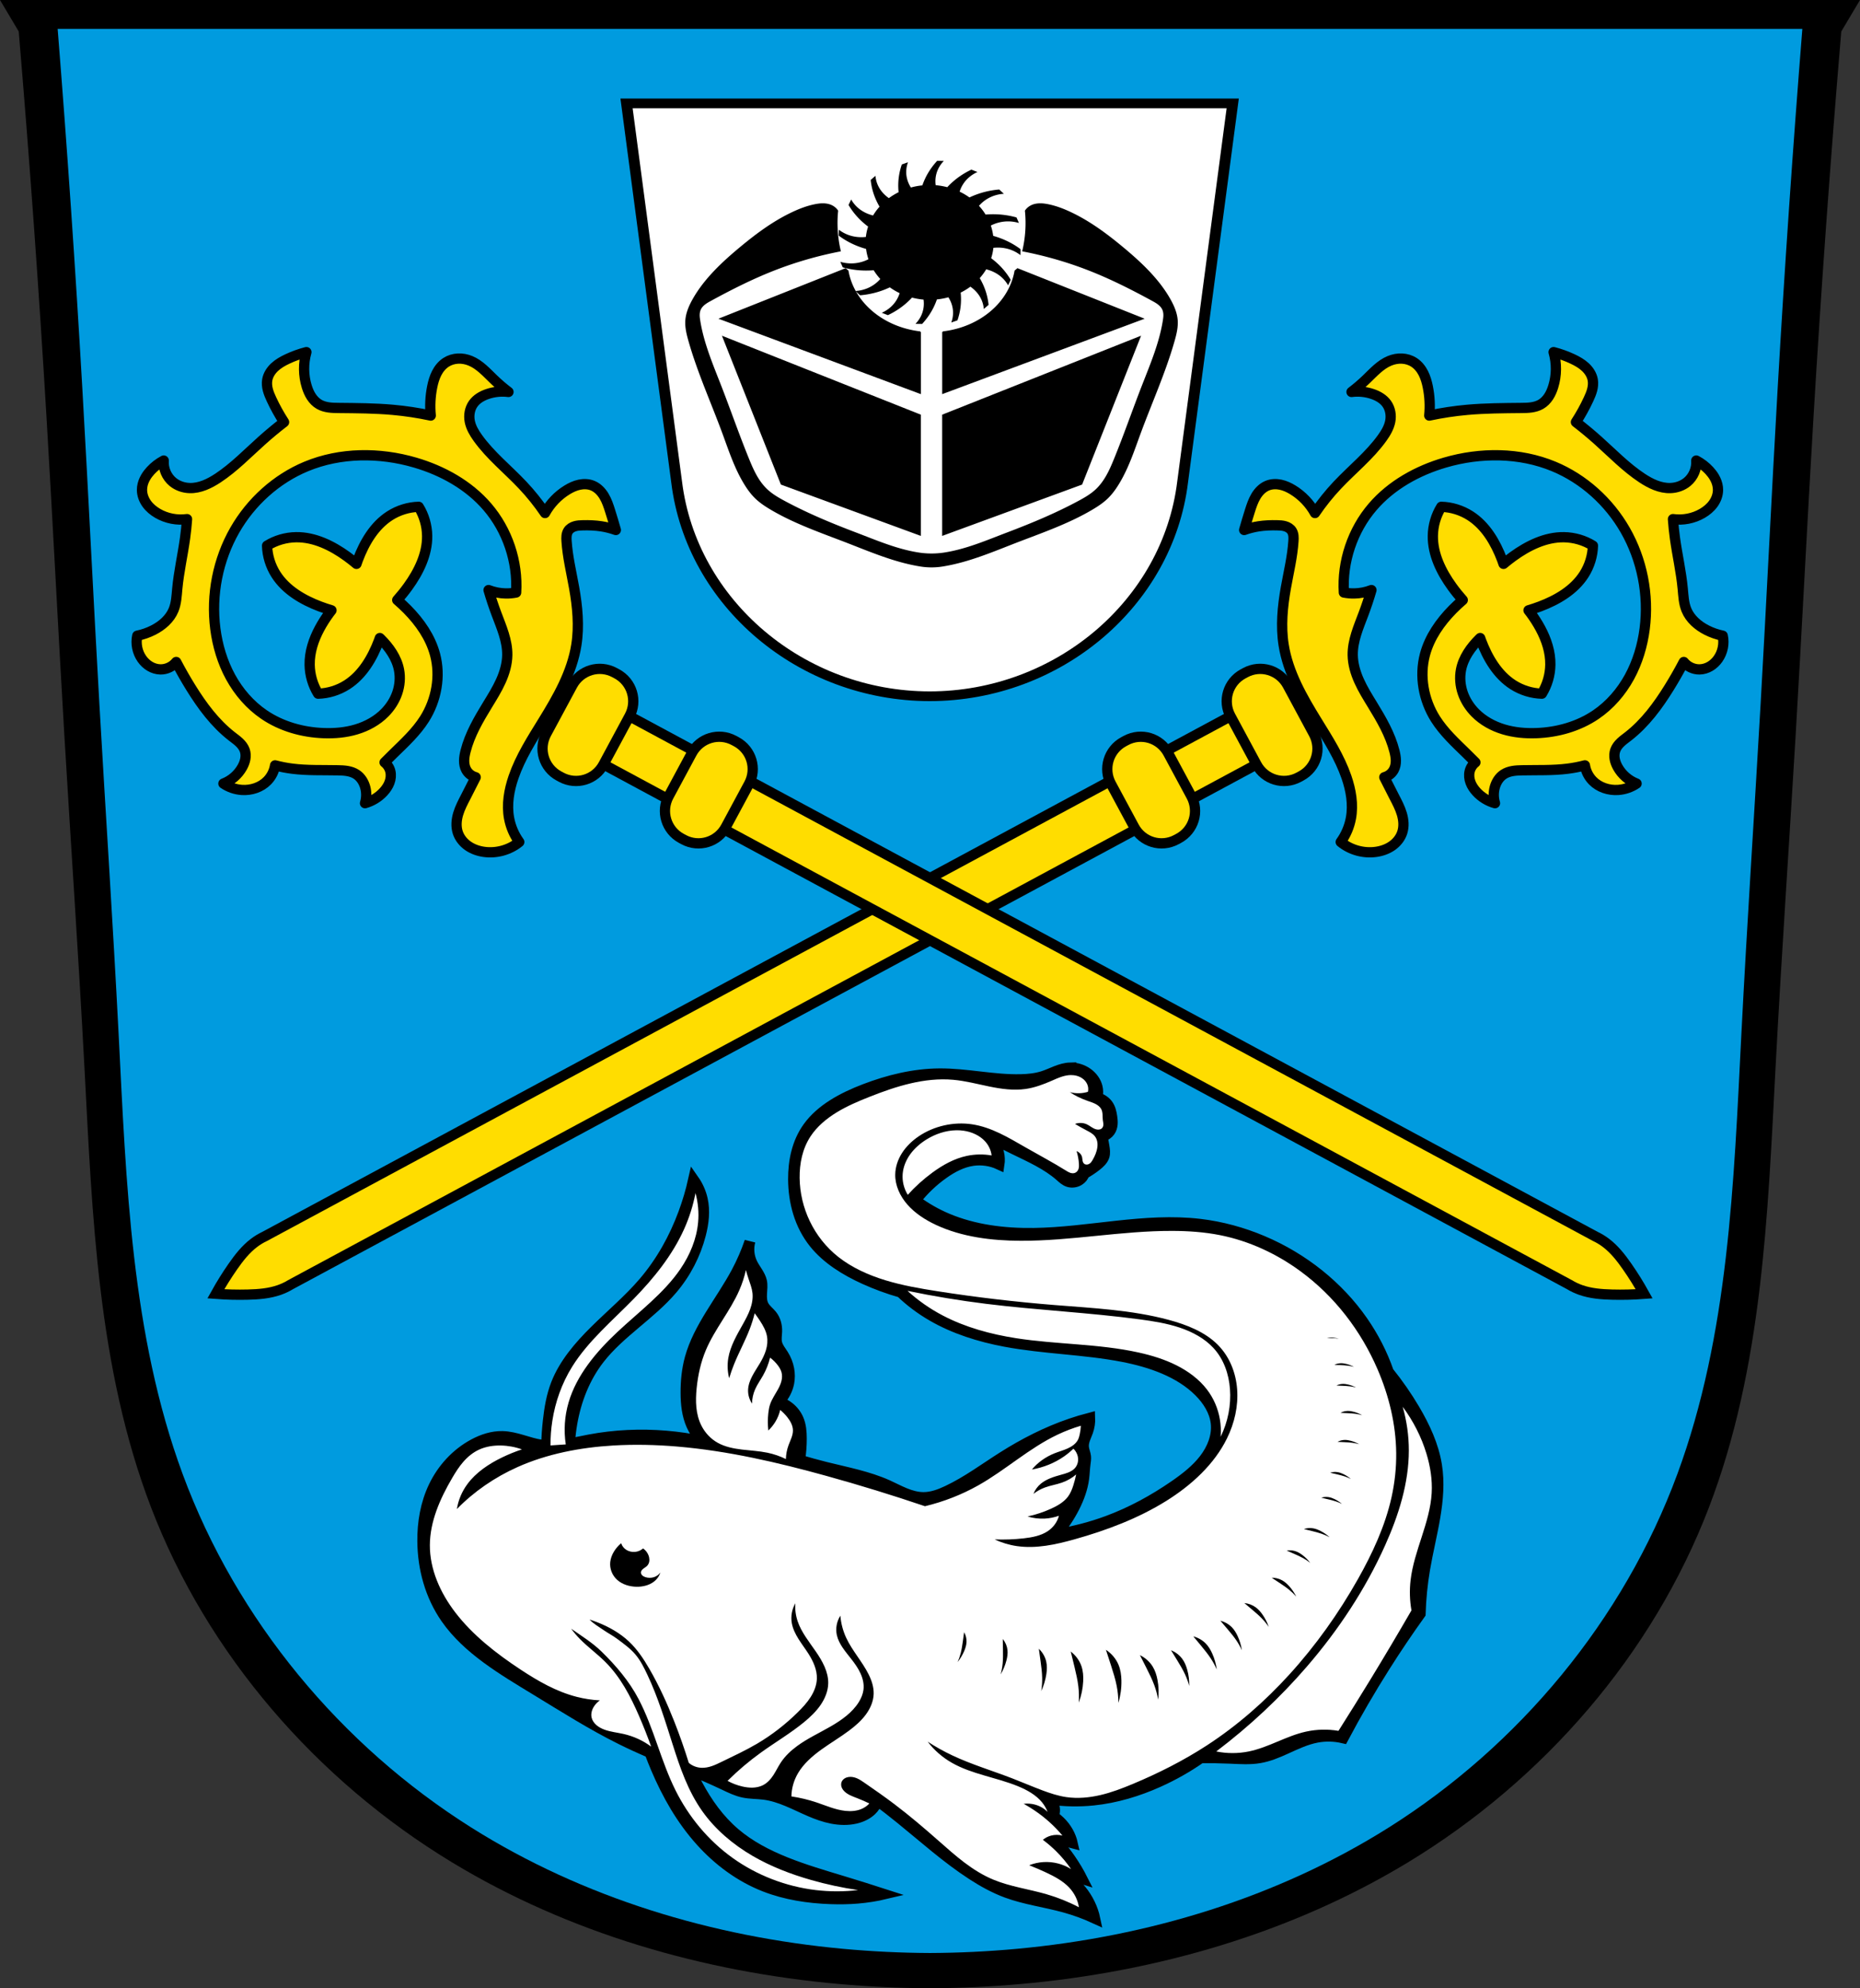 <?xml version="1.0" encoding="UTF-8" standalone="no"?>
<svg
   xmlns:dc="http://purl.org/dc/elements/1.1/"
   xmlns:cc="http://creativecommons.org/ns#"
   xmlns:rdf="http://www.w3.org/1999/02/22-rdf-syntax-ns#"
   xmlns:svg="http://www.w3.org/2000/svg"
   xmlns="http://www.w3.org/2000/svg"
   xmlns:sodipodi="http://sodipodi.sourceforge.net/DTD/sodipodi-0.dtd"
   xmlns:inkscape="http://www.inkscape.org/namespaces/inkscape"
   width="906.463"
   viewBox="0 0 906.462 968.578"
   version="1.1"
   id="svg927"
   sodipodi:docname="DEU_Weßling_COA.svg"
   inkscape:version="0.92.5 (2060ec1f9f, 2020-04-08)"
   height="968.578">
  <rect x="0" y="0" width="906.462" height="968.578" fill="#333333" stroke="none"/>
  <defs
     id="defs931">
    <inkscape:path-effect
       effect="spiro"
       id="path-effect1482"
       is_visible="true" />
    <inkscape:path-effect
       effect="spiro"
       id="path-effect1478"
       is_visible="true" />
    <inkscape:path-effect
       effect="spiro"
       id="path-effect1432"
       is_visible="true" />
    <inkscape:path-effect
       effect="spiro"
       id="path-effect1002"
       is_visible="true" />
    <inkscape:path-effect
       effect="spiro"
       id="path-effect1002-2"
       is_visible="true" />
    <inkscape:path-effect
       effect="spiro"
       id="path-effect1002-1"
       is_visible="true" />
    <inkscape:path-effect
       effect="spiro"
       id="path-effect1432-5"
       is_visible="true" />
    <inkscape:path-effect
       effect="spiro"
       id="path-effect1482-0"
       is_visible="true" />
  </defs>
  <sodipodi:namedview
     pagecolor="#ffffff"
     bordercolor="#666666"
     borderopacity="1"
     objecttolerance="10"
     gridtolerance="10"
     guidetolerance="10"
     inkscape:pageopacity="0"
     inkscape:pageshadow="2"
     inkscape:window-width="1920"
     inkscape:window-height="1046"
     id="namedview929"
     showgrid="false"
     inkscape:zoom="0.81872589"
     inkscape:cx="453.2316"
     inkscape:cy="484.28906"
     inkscape:window-x="-11"
     inkscape:window-y="-11"
     inkscape:window-maximized="1"
     inkscape:current-layer="svg927"
     inkscape:snap-global="true"
     fit-margin-top="0"
     fit-margin-left="0"
     fit-margin-right="0"
     fit-margin-bottom="0"
     inkscape:snap-midpoints="true"
     inkscape:snap-smooth-nodes="true"
     inkscape:object-paths="true" />
  <path
     style="opacity:1;vector-effect:none;fill:#000000;fill-opacity:1;stroke:none;stroke-width:4;stroke-linecap:square;stroke-linejoin:miter;stroke-miterlimit:4;stroke-dasharray:none;stroke-dashoffset:0;stroke-opacity:1;paint-order:fill markers stroke"
     d="M -5.7148703e-4,0 9.122,15.33 C 14.422,78.045 18.945,140.823 22.691,203.646 c 3.064,51.379 5.607,102.786 8.649,154.166 3.184,53.776 6.914,107.521 9.766,161.314 3.857,72.754 6.406,147.092 32.518,215.238 27.43,71.584 80.577,132.84 146.674,172.895 56.806,34.425 122.503,53.399 188.903,59.283 14.638,1.297 29.333,1.977 44.03,2.035 14.697,-0.058 29.392,-0.738 44.03,-2.035 66.399,-5.885 132.095,-24.858 188.901,-59.283 66.097,-40.055 119.246,-101.31 146.676,-172.895 26.113,-68.147 28.659,-142.484 32.516,-215.238 2.852,-53.794 6.582,-107.539 9.766,-161.314 3.042,-51.38 5.586,-102.787 8.649,-154.166 3.746,-62.823 8.271,-125.602 13.571,-188.316 L 906.463,0 Z"
     id="path1000-3"
     inkscape:connector-curvature="0"
     sodipodi:nodetypes="ccccscsscssssssccc" />
  <path
     style="opacity:1;vector-effect:none;fill:#009bdf;fill-opacity:1;stroke:none;stroke-width:4;stroke-linecap:square;stroke-linejoin:miter;stroke-miterlimit:4;stroke-dasharray:none;stroke-dashoffset:0;stroke-opacity:1;paint-order:fill markers stroke"
     d="M 28.098 14.061 C 32.758 72.45 36.776 130.894 40.135 189.377 C 43.074 240.561 45.515 291.773 48.434 342.959 C 51.488 396.531 55.068 450.074 57.805 503.664 C 61.505 576.143 63.951 650.201 89.006 718.09 C 115.325 789.404 166.318 850.427 229.736 890.33 C 284.241 924.625 347.275 943.526 410.984 949.389 C 425.03 950.681 439.131 951.36 453.232 951.418 C 467.334 951.36 481.433 950.681 495.479 949.389 C 559.188 943.526 622.22 924.625 676.725 890.33 C 740.143 850.427 791.138 789.404 817.457 718.09 C 842.512 650.201 844.955 576.143 848.656 503.664 C 851.393 450.074 854.973 396.531 858.027 342.959 C 860.946 291.773 863.387 240.561 866.326 189.377 C 869.685 130.894 873.704 72.45 878.365 14.061 L 28.098 14.061 z "
     transform="translate(-5.7524007e-4)"
     id="path1000-3-0" />
  <g
     transform="matrix(1.11,0,0,1,-1044.514,-33.952)"
     id="g1210"
     style="stroke-width:0.949">
    <path
       style="fill-rule:evenodd;stroke:#000000;stroke-width:4.746"
       inkscape:connector-curvature="0"
       id="path919"
       d="m 1410.957,553.922 c -2.124,0.056 -4.18,0.754 -6.131,1.598 -1.951,0.843 -3.838,1.84 -5.842,2.547 -3.155,1.114 -6.525,1.484 -9.869,1.568 -11.93,0.301 -23.724,-2.92 -35.658,-2.83 -11.253,0.085 -22.327,3.125 -32.686,7.523 -9.691,4.115 -19.223,9.761 -24.934,18.605 -4.833,7.486 -6.49,16.644 -6.445,25.555 0.055,11.06 2.719,22.359 9.209,31.31 5.569,7.682 13.628,13.234 22.1,17.498 5.111,2.571 10.428,4.73 15.885,6.447 4.108,4.386 8.76,8.262 13.814,11.512 9.681,6.224 20.736,10.09 32,12.434 17.01,3.54 34.586,3.722 51.572,7.367 12.489,2.68 25.06,7.553 33.615,17.04 3.835,4.251 6.799,9.498 7.367,15.195 0.61,6.111 -1.598,12.261 -5.096,17.309 -3.498,5.05 -8.216,9.12 -13.09,12.854 -9.07,6.943 -18.904,12.938 -29.471,17.268 -7.184,2.944 -14.687,5.11 -22.334,6.447 2.985,-3.927 5.537,-8.183 7.598,-12.664 2.08,-4.525 3.667,-9.314 4.25,-14.26 0.271,-2.3 0.324,-4.621 0.586,-6.922 0.148,-1.301 0.363,-2.611 0.23,-3.914 -0.159,-1.559 -0.811,-3.04 -0.922,-4.604 -0.09,-1.272 0.184,-2.546 0.57,-3.762 0.386,-1.215 0.886,-2.392 1.271,-3.607 0.706,-2.225 1.02,-4.574 0.922,-6.906 -2.798,0.81 -5.565,1.73 -8.289,2.762 -10.562,3.998 -20.459,9.627 -29.701,16.12 -8.06,5.657 -15.686,12.01 -24.404,16.578 -3.301,1.731 -6.864,3.222 -10.592,3.223 -2.86,0 -5.654,-0.883 -8.26,-2.061 -2.606,-1.177 -5.067,-2.651 -7.627,-3.926 -8.532,-4.25 -17.981,-6.209 -27.17,-8.748 -3.791,-1.048 -7.553,-2.201 -11.281,-3.455 0.469,-3.432 0.701,-6.895 0.691,-10.359 -0.01,-3.198 -0.233,-6.454 -1.381,-9.439 -0.879,-2.288 -2.299,-4.374 -4.145,-5.986 -1.225,-1.07 -2.633,-1.931 -4.145,-2.533 2.127,-2.567 3.571,-5.696 4.145,-8.98 0.398,-2.279 0.382,-4.625 0,-6.906 -0.419,-2.503 -1.28,-4.93 -2.533,-7.137 -1.022,-1.799 -2.324,-3.504 -2.764,-5.525 -0.393,-1.806 -0.056,-3.68 0,-5.527 0.088,-2.919 -0.577,-5.929 -2.301,-8.287 -1.099,-1.503 -2.603,-2.719 -3.455,-4.375 -0.925,-1.797 -0.977,-3.909 -0.871,-5.928 0.106,-2.02 0.35,-4.063 -0.049,-6.04 -0.319,-1.588 -1.04,-3.065 -1.83,-4.479 -0.79,-1.414 -1.66,-2.788 -2.314,-4.27 -1.459,-3.301 -1.789,-7.089 -0.922,-10.592 -1.548,5.05 -3.474,9.975 -5.756,14.734 -6.772,14.12 -16.74,26.927 -20.49,42.13 -1.371,5.56 -1.867,11.31 -1.842,17.04 0.024,5.395 0.528,10.878 2.533,15.887 1.066,2.662 2.546,5.157 4.373,7.367 -5.154,-1.194 -10.389,-2.041 -15.656,-2.533 -11.215,-1.047 -22.59,-0.476 -33.613,1.842 -2.902,0.61 -5.824,1.334 -8.752,1.902 0.181,-3.216 0.511,-6.425 1.01,-9.607 1.747,-11.154 5.509,-22.12 11.998,-31.355 8.921,-12.7 22.455,-21.498 31.902,-33.811 6.04,-7.865 10.286,-17.07 12.543,-26.723 1.336,-5.715 1.98,-11.697 0.818,-17.449 -0.682,-3.377 -1.983,-6.629 -3.818,-9.545 -1.116,5.536 -2.575,11 -4.363,16.361 -4.01,12.01 -9.719,23.509 -17.449,33.537 -6.432,8.344 -14.174,15.573 -21.277,23.354 -7.103,7.78 -13.692,16.327 -17.17,26.27 -2.023,5.785 -2.94,11.897 -3.545,17.996 -0.391,3.94 -0.646,7.893 -0.785,11.85 -0.765,-0.049 -1.53,-0.126 -2.295,-0.248 -2.901,-0.462 -5.68,-1.471 -8.473,-2.381 -2.793,-0.91 -5.657,-1.733 -8.594,-1.801 -4.372,-0.101 -8.641,1.49 -12.402,3.721 -7.917,4.696 -13.937,12.252 -17.594,20.699 -3.657,8.448 -5.05,17.756 -4.971,26.961 0.117,13.219 3.323,26.57 10.361,37.76 9.452,15.03 24.887,25.06 39.602,34.996 12.25,8.27 24.352,16.811 37.3,23.943 4.117,2.268 8.312,4.382 12.541,6.432 0.868,2.574 1.784,5.132 2.758,7.668 4.861,12.662 11.09,24.912 19.631,35.445 7.576,9.339 17.05,17.307 28.09,22.09 9.08,3.933 19.01,5.631 28.902,6 3.909,0.146 7.829,0.089 11.725,-0.273 4.141,-0.385 8.25,-1.116 12.27,-2.182 -6.248,-2.247 -12.521,-4.427 -18.814,-6.543 -16.864,-5.669 -34.515,-11.227 -47.44,-23.449 -6.965,-6.584 -12.199,-14.815 -16.359,-23.449 -1.1,-2.284 -2.109,-4.612 -3.066,-6.959 5.01,2.356 10,4.747 14.898,7.328 2.717,1.432 5.448,2.933 8.438,3.639 2.949,0.695 6.02,0.585 9.02,1.01 7.265,1.028 13.673,5.092 20.299,8.244 3.089,1.47 6.286,2.761 9.631,3.475 3.345,0.714 6.858,0.835 10.17,-0.019 2.597,-0.67 5.069,-1.961 6.906,-3.914 1.284,-1.365 2.24,-3.037 2.764,-4.836 3.508,2.93 6.961,5.923 10.359,8.979 10.282,9.245 20.09,19.09 31.31,27.17 4.754,3.423 9.775,6.532 15.197,8.75 8.125,3.323 16.933,4.565 25.326,7.137 4.577,1.403 9.03,3.204 13.297,5.375 -0.969,-5.133 -3.107,-10.04 -6.205,-14.25 -1.837,-2.494 -4.01,-4.741 -6.434,-6.664 1,0.104 1.999,0.259 2.986,0.461 1.403,0.287 2.787,0.67 4.137,1.148 -1.547,-3.403 -3.314,-6.707 -5.285,-9.883 -1.626,-2.619 -3.391,-5.152 -5.285,-7.584 1.113,-0.342 2.283,-0.497 3.447,-0.459 0.934,0.03 1.864,0.185 2.758,0.459 -0.808,-4.01 -2.739,-7.793 -5.516,-10.801 -0.847,-0.917 -1.77,-1.763 -2.758,-2.527 0.301,-0.886 0.456,-1.822 0.459,-2.758 0.01,-1.797 -0.564,-3.593 -1.607,-5.057 6.122,0.94 12.369,1.064 18.523,0.367 9.965,-1.127 19.614,-4.393 28.588,-8.869 6.572,-3.278 12.816,-7.211 18.613,-11.721 4.367,-0.062 8.737,0.016 13.1,0.23 4.219,0.208 8.487,0.541 12.641,-0.23 4.04,-0.751 7.817,-2.52 11.49,-4.367 4.452,-2.238 8.908,-4.644 13.789,-5.65 3.795,-0.782 7.769,-0.681 11.52,0.293 5.655,-11.828 11.739,-23.451 18.234,-34.84 4.971,-8.716 10.183,-17.295 15.629,-25.723 0.196,-7.303 0.848,-14.595 1.953,-21.816 2.587,-16.902 7.662,-33.873 5.209,-50.795 -1.396,-9.629 -5.193,-18.762 -9.768,-27.35 -3.372,-6.331 -7.183,-12.429 -11.396,-18.234 -2.718,-8.691 -6.559,-17.03 -11.396,-24.746 -10.557,-16.838 -25.964,-30.633 -43.957,-39.07 -8.646,-4.055 -17.882,-6.894 -27.35,-8.141 -24.22,-3.19 -48.569,4.056 -73,4.424 -12.995,0.196 -26.22,-1.632 -37.99,-7.137 -4.951,-2.315 -9.605,-5.264 -13.814,-8.75 3.351,-4.77 7.398,-9.05 11.973,-12.662 3.868,-3.055 8.253,-5.687 13.12,-6.447 3.903,-0.609 7.993,0.045 11.512,1.842 0.28,-1.988 0.202,-4.03 -0.23,-5.986 -0.597,-2.709 -1.875,-5.264 -3.684,-7.367 3.49,2.065 7.02,4.061 10.592,5.986 7.108,3.834 14.489,7.473 20.26,13.12 0.554,0.542 1.093,1.102 1.689,1.596 0.597,0.494 1.26,0.925 1.996,1.168 0.726,0.239 1.51,0.288 2.264,0.162 0.754,-0.126 1.476,-0.425 2.109,-0.854 1.117,-0.756 1.95,-1.921 2.303,-3.223 1.868,-1.157 3.641,-2.468 5.295,-3.914 1.464,-1.28 2.886,-2.746 3.455,-4.605 0.521,-1.703 0.269,-3.534 0,-5.295 -0.223,-1.459 -0.454,-2.918 -0.691,-4.375 1.321,-0.444 2.479,-1.355 3.223,-2.533 0.674,-1.069 1,-2.328 1.105,-3.588 0.1,-1.26 -0.019,-2.526 -0.184,-3.779 -0.275,-2.087 -0.7,-4.217 -1.842,-5.986 -1.062,-1.646 -2.727,-2.894 -4.605,-3.453 0.367,-1.662 0.367,-3.403 0,-5.064 -0.6,-2.714 -2.192,-5.188 -4.375,-6.908 -2.081,-1.64 -4.718,-2.603 -7.367,-2.533 z" />
    <path
       style="fill:#ffffff;fill-rule:evenodd;stroke-width:0.949"
       inkscape:connector-curvature="0"
       id="path921"
       d="m 1411.178,557.672 c -1.287,0.022 -2.572,0.305 -3.795,0.723 -1.631,0.557 -3.17,1.348 -4.721,2.1 -3.619,1.753 -7.379,3.321 -11.35,3.955 -5.317,0.85 -10.758,-0.012 -16.01,-1.209 -5.25,-1.197 -10.448,-2.734 -15.807,-3.262 -12.598,-1.24 -25.04,3.171 -36.631,8.254 -5.02,2.2 -10,4.554 -14.535,7.631 -4.535,3.077 -8.631,6.919 -11.432,11.629 -3.598,6.05 -4.885,13.253 -4.814,20.293 0.145,14.463 6.13,29.01 17.02,38.521 5.926,5.176 13.1,8.776 20.549,11.307 7.45,2.53 15.208,4.03 22.961,5.375 16.98,2.943 34.08,5.17 51.25,6.707 16.875,1.511 33.978,2.384 50.21,7.223 7.971,2.375 15.915,5.87 21.496,12.04 5.35,5.912 8.08,13.884 8.6,21.84 0.531,8.168 -1.156,16.42 -4.471,23.904 -5.532,12.488 -15.425,22.668 -26.656,30.439 -12.259,8.483 -26.17,14.332 -40.41,18.744 -8.135,2.521 -16.697,4.608 -25.11,3.268 -3.417,-0.544 -6.743,-1.653 -9.803,-3.268 4.246,0.183 8.507,0.011 12.725,-0.516 3.692,-0.461 7.483,-1.249 10.49,-3.439 2.495,-1.817 4.302,-4.557 4.988,-7.566 -1.972,0.786 -4.072,1.252 -6.191,1.375 -2.557,0.149 -5.142,-0.203 -7.566,-1.031 3.57,-0.859 7.04,-2.131 10.318,-3.783 2.837,-1.43 5.61,-3.219 7.395,-5.848 1.159,-1.708 1.845,-3.69 2.408,-5.676 0.482,-1.7 0.883,-3.421 1.203,-5.158 -1.78,1.705 -3.896,3.057 -6.191,3.955 -2.466,0.965 -5.115,1.406 -7.566,2.408 -1.819,0.744 -3.512,1.795 -4.986,3.096 0.65,-1.9 1.785,-3.633 3.268,-4.988 2.424,-2.215 5.629,-3.34 8.77,-4.299 1.094,-0.334 2.196,-0.657 3.238,-1.129 1.043,-0.471 2.033,-1.101 2.781,-1.967 1.054,-1.22 1.567,-2.858 1.547,-4.471 -0.024,-1.894 -0.774,-3.772 -2.063,-5.16 -1.267,1.374 -2.65,2.641 -4.129,3.783 -4.118,3.182 -8.991,5.381 -14.1,6.363 2.573,-3.434 6.05,-6.187 9.975,-7.91 1.872,-0.821 3.843,-1.413 5.672,-2.326 1.829,-0.914 3.554,-2.212 4.475,-4.04 0.434,-0.861 0.672,-1.806 0.859,-2.752 0.281,-1.417 0.453,-2.855 0.516,-4.299 -3.494,1.148 -6.89,2.587 -10.145,4.299 -12.641,6.649 -22.797,17.195 -34.91,24.764 -7.234,4.52 -15.15,7.952 -23.389,10.146 -14.289,-5.373 -28.743,-10.306 -43.34,-14.789 -21.351,-6.56 -43.11,-12.178 -65.35,-14.273 -9.371,-0.883 -18.811,-1.136 -28.2,-0.516 -14.48,0.957 -28.956,4.049 -41.959,10.49 -10.1,5 -19.213,11.999 -26.656,20.465 0.608,-4.349 2.208,-8.557 4.643,-12.211 3.713,-5.571 9.24,-9.722 15.13,-12.896 2.826,-1.522 5.758,-2.846 8.77,-3.957 -2.946,-1.188 -6.111,-1.832 -9.287,-1.891 -3.189,-0.059 -6.424,0.483 -9.285,1.891 -2.801,1.378 -5.163,3.542 -7.102,5.988 -1.939,2.447 -3.481,5.18 -4.938,7.941 -5.358,10.157 -9.748,21.19 -9.801,32.676 -0.054,11.747 4.499,23.18 11.178,32.846 7.619,11.02 17.9,19.952 28.719,27.859 7.557,5.523 15.588,10.684 24.592,13.242 3.306,0.939 6.715,1.516 10.146,1.719 -1.135,0.877 -2.081,1.999 -2.752,3.268 -0.832,1.573 -1.238,3.419 -0.859,5.158 0.301,1.385 1.084,2.639 2.105,3.621 1.021,0.982 2.272,1.706 3.586,2.236 2.628,1.061 5.489,1.37 8.238,2.055 4.465,1.113 8.672,3.245 12.209,6.189 -1.624,-5.04 -3.401,-10.03 -5.33,-14.961 -3.715,-9.497 -8.1,-18.94 -14.963,-26.482 -3.493,-3.839 -7.569,-7.117 -11.01,-11.01 -1.389,-1.571 -2.661,-3.245 -3.82,-4.992 4.585,3.533 9.37,6.844 13.289,11.08 6.402,6.917 12.232,14.549 16.279,23.12 6.765,14.322 9.78,30.16 16.281,44.607 5.712,12.69 14.171,24.23 25.07,32.887 10.485,8.324 23.2,13.884 36.469,15.629 6.151,0.809 12.407,0.809 18.559,0 -6.944,-1.129 -13.804,-2.763 -20.512,-4.885 -9.01,-2.85 -17.779,-6.601 -25.723,-11.721 -8.776,-5.657 -16.524,-13.02 -22.14,-21.816 -6.313,-9.889 -9.791,-21.282 -13.02,-32.561 -3.274,-11.424 -6.421,-22.936 -11.07,-33.863 -1.464,-3.441 -3,-6.929 -5.266,-9.906 -2.249,-2.958 -5.218,-5.311 -8.08,-7.676 -1.871,-1.545 -4,-2.751 -5.922,-4.232 -2.085,-1.608 -4.377,-3.036 -6.076,-5.05 -0.02,-0.023 -0.035,-0.049 -0.055,-0.072 1.176,0.417 2.34,0.869 3.484,1.367 5.107,2.221 9.9,5.271 13.758,9.287 3.703,3.854 6.468,8.505 8.943,13.242 4.333,8.293 7.876,16.978 11.01,25.795 2.353,6.63 4.476,13.343 6.363,20.12 1.466,1.427 3.459,2.298 5.502,2.406 1.587,0.084 3.173,-0.276 4.658,-0.84 1.486,-0.564 2.886,-1.328 4.285,-2.082 5.222,-2.814 10.509,-5.53 15.477,-8.771 6.589,-4.299 12.571,-9.503 17.885,-15.305 2.115,-2.309 4.137,-4.731 5.691,-7.449 1.554,-2.718 2.632,-5.759 2.736,-8.889 0.146,-4.371 -1.596,-8.594 -3.783,-12.381 -1.382,-2.392 -2.953,-4.673 -4.305,-7.082 -1.351,-2.409 -2.489,-4.98 -2.918,-7.709 -0.513,-3.266 0.036,-6.688 1.547,-9.629 -0.184,2.954 0.166,5.939 1.031,8.77 1.632,5.34 4.999,9.942 7.945,14.686 2.946,4.744 5.584,9.999 5.469,15.582 -0.077,3.722 -1.399,7.348 -3.361,10.512 -1.962,3.164 -4.547,5.899 -7.301,8.404 -5.922,5.388 -12.662,9.789 -18.916,14.789 -5.232,4.183 -10.125,8.789 -14.617,13.758 2.023,1.24 4.233,2.172 6.533,2.752 1.452,0.366 2.948,0.594 4.445,0.549 1.497,-0.046 2.998,-0.372 4.326,-1.064 2.072,-1.08 3.601,-2.98 4.789,-4.992 1.188,-2.01 2.095,-4.179 3.293,-6.186 1.862,-3.119 4.401,-5.797 7.223,-8.08 4.5,-3.647 9.693,-6.315 14.574,-9.434 4.881,-3.118 9.591,-6.84 12.426,-11.891 1.045,-1.862 1.82,-3.896 2.063,-6.02 0.307,-2.691 -0.256,-5.432 -1.279,-7.939 -1.023,-2.508 -2.492,-4.808 -4.051,-7.02 -2.574,-3.659 -5.495,-7.305 -6.363,-11.693 -0.634,-3.202 -0.072,-6.626 1.549,-9.459 0.26,3.72 1.134,7.396 2.578,10.834 2.616,6.227 7.03,11.556 9.803,17.713 1.367,3.03 2.337,6.308 2.236,9.631 -0.108,3.552 -1.443,6.996 -3.404,9.959 -1.961,2.963 -4.528,5.479 -7.258,7.754 -3.96,3.299 -8.289,6.127 -12.313,9.348 -4.02,3.221 -7.795,6.912 -10.217,11.461 -1.853,3.481 -2.863,7.406 -2.922,11.35 3.751,0.619 7.442,1.6 11.01,2.924 4.193,1.558 8.282,3.609 12.725,4.127 2.323,0.271 4.744,0.096 6.879,-0.859 1.394,-0.624 2.64,-1.574 3.611,-2.752 -1.737,-0.939 -3.516,-1.798 -5.33,-2.578 -1.102,-0.474 -2.22,-0.919 -3.268,-1.504 -1.048,-0.585 -2.032,-1.321 -2.752,-2.281 -0.476,-0.635 -0.831,-1.366 -0.973,-2.146 -0.141,-0.781 -0.061,-1.61 0.285,-2.324 0.27,-0.558 0.696,-1.034 1.207,-1.385 0.511,-0.351 1.105,-0.576 1.717,-0.678 1.255,-0.209 2.552,0.103 3.699,0.652 1.147,0.549 2.169,1.325 3.18,2.098 4.475,3.419 8.926,6.87 13.24,10.49 6.745,5.661 13.14,11.726 19.434,17.885 7.333,7.177 14.749,14.641 24.08,18.918 7.36,3.375 15.507,4.571 23.21,7.05 4.969,1.598 9.763,3.736 14.273,6.363 -0.477,-3.532 -1.988,-6.918 -4.299,-9.631 -2.679,-3.145 -6.313,-5.311 -9.975,-7.223 -2.478,-1.294 -5,-2.498 -7.566,-3.611 2.01,-0.884 4.173,-1.411 6.363,-1.549 4.247,-0.267 8.572,0.969 12.04,3.439 -1.901,-3.091 -4.092,-6 -6.535,-8.686 -1.816,-1.995 -3.77,-3.864 -5.846,-5.588 1.019,-0.959 2.268,-1.671 3.611,-2.063 1.618,-0.471 3.369,-0.471 4.986,0 -1.686,-2.243 -3.525,-4.371 -5.502,-6.363 -3.458,-3.484 -7.337,-6.552 -11.523,-9.115 1.606,-0.218 3.258,-0.1 4.816,0.344 2.187,0.623 4.183,1.894 5.674,3.611 -0.56,-1.658 -1.374,-3.229 -2.406,-4.643 -2.639,-3.614 -6.585,-6.06 -10.662,-7.91 -9.447,-4.277 -20.12,-5.813 -28.893,-11.35 -4.211,-2.659 -7.866,-6.196 -10.662,-10.318 3.443,2.494 7.07,4.738 10.836,6.707 8.449,4.416 17.548,7.422 26.311,11.178 4.435,1.901 8.787,3.993 13.242,5.846 3.39,1.409 6.866,2.685 10.49,3.268 4.971,0.798 10.09,0.263 14.963,-1 4.873,-1.265 9.531,-3.244 14.1,-5.359 11.367,-5.262 22.339,-11.424 32.502,-18.746 13.591,-9.793 25.66,-21.614 36.29,-34.564 11.721,-14.287 21.715,-29.963 30.1,-46.43 6.452,-12.681 11.99,-25.946 14.789,-39.896 1.43,-7.126 2.136,-14.4 2.064,-21.668 -0.138,-13.993 -3.169,-27.893 -8.256,-40.93 -7.193,-18.433 -18.663,-35.37 -34.05,-47.807 -10.238,-8.278 -22.22,-14.539 -35.08,-17.369 -6.876,-1.514 -13.94,-2.044 -20.98,-2.064 -22.255,-0.066 -44.3,4.902 -66.55,4.816 -12.769,-0.049 -25.812,-1.858 -37.15,-7.738 -4.741,-2.459 -9.174,-5.656 -12.496,-9.838 -3.322,-4.182 -5.472,-9.414 -5.389,-14.754 0.058,-3.666 1.164,-7.287 3,-10.461 1.836,-3.174 4.389,-5.908 7.318,-8.113 6.599,-4.967 15.241,-7.201 23.389,-5.846 8.586,1.428 16.04,6.514 23.389,11.178 5.963,3.784 12.06,7.37 17.867,11.383 0.567,0.392 1.138,0.791 1.779,1.045 0.641,0.254 1.37,0.35 2.02,0.125 0.412,-0.142 0.774,-0.409 1.057,-0.74 0.283,-0.332 0.487,-0.726 0.621,-1.141 0.268,-0.829 0.261,-1.72 0.213,-2.59 -0.117,-2.093 -0.463,-4.174 -1.031,-6.191 1.204,0.519 2.13,1.643 2.408,2.924 0.134,0.616 0.126,1.256 0.248,1.875 0.061,0.309 0.154,0.614 0.309,0.889 0.155,0.275 0.373,0.519 0.646,0.676 0.326,0.187 0.719,0.242 1.09,0.184 0.371,-0.058 0.719,-0.226 1.018,-0.453 0.597,-0.455 0.985,-1.127 1.332,-1.793 1.01,-1.941 1.817,-4.02 2.064,-6.191 0.109,-0.956 0.106,-1.93 -0.076,-2.875 -0.182,-0.945 -0.55,-1.861 -1.129,-2.629 -0.918,-1.217 -2.293,-1.985 -3.611,-2.75 -1.692,-0.983 -3.355,-2.02 -4.986,-3.096 1.634,-0.697 3.574,-0.632 5.158,0.172 0.69,0.35 1.307,0.828 1.936,1.279 0.629,0.451 1.285,0.883 2.02,1.127 0.431,0.143 0.891,0.22 1.344,0.176 0.452,-0.044 0.898,-0.216 1.236,-0.52 0.269,-0.242 0.462,-0.561 0.582,-0.902 0.12,-0.342 0.168,-0.706 0.172,-1.068 0.01,-0.724 -0.157,-1.437 -0.238,-2.156 -0.101,-0.896 -0.073,-1.802 -0.121,-2.703 -0.048,-0.901 -0.177,-1.813 -0.566,-2.627 -0.522,-1.089 -1.478,-1.921 -2.525,-2.521 -1.047,-0.601 -2.196,-0.997 -3.322,-1.434 -1.532,-0.594 -3.034,-1.268 -4.471,-2.064 -1.197,-0.663 -2.347,-1.412 -3.439,-2.236 1.337,0.388 2.735,0.563 4.127,0.516 1.286,-0.043 2.565,-0.276 3.783,-0.688 0.266,-1.258 0.144,-2.594 -0.344,-3.783 -0.481,-1.172 -1.311,-2.191 -2.34,-2.932 -1.029,-0.74 -2.249,-1.203 -3.506,-1.367 -0.427,-0.056 -0.858,-0.077 -1.287,-0.07 m -50.29,26.877 c -4.634,0.073 -9.234,1.818 -13.08,4.465 -2.804,1.929 -5.293,4.346 -7.152,7.197 -1.859,2.851 -3.074,6.144 -3.334,9.537 -0.271,3.54 0.514,7.155 2.23,10.264 3.249,-4.01 6.921,-7.685 10.934,-10.934 4.434,-3.59 9.399,-6.711 14.949,-8.03 3.573,-0.85 7.327,-0.928 10.932,-0.225 -0.266,-2.522 -1.288,-4.959 -2.9,-6.916 -2.315,-2.81 -5.777,-4.553 -9.371,-5.131 -1.064,-0.171 -2.136,-0.243 -3.205,-0.227 m -114.54,30.613 c -1.039,6.07 -2.742,12.03 -5.066,17.729 -5.11,12.537 -13.152,23.687 -22.1,33.846 -9.395,10.664 -19.979,20.532 -26.939,32.924 -4.578,8.152 -7.455,17.217 -8.748,26.477 -0.552,3.956 -0.821,7.953 -0.801,11.947 l 6.705,-0.496 c -0.939,-6.803 -0.518,-13.789 1.232,-20.43 3.474,-13.179 11.964,-24.484 21.412,-34.31 9.554,-9.932 20.397,-18.889 27.629,-30.621 4.255,-6.902 7.162,-14.712 7.828,-22.793 0.394,-4.779 0,-9.622 -1.15,-14.275 m 22.13,37.498 c -0.669,3.359 -1.641,6.657 -2.896,9.844 -3.992,10.128 -10.797,18.972 -14.67,29.15 -2.256,5.928 -3.475,12.213 -4.053,18.529 -0.567,6.199 -0.477,12.681 2.123,18.338 1.546,3.364 3.991,6.355 7.143,8.299 3.192,1.969 6.952,2.799 10.67,3.293 3.718,0.494 7.487,0.688 11.141,1.533 2.826,0.654 5.563,1.696 8.107,3.088 0.05,-2.293 0.442,-4.578 1.158,-6.756 0.775,-2.355 1.94,-4.661 1.93,-7.141 -10e-4,-2.381 -1.119,-4.631 -2.51,-6.563 -0.907,-1.26 -1.943,-2.426 -3.088,-3.475 -0.413,2.02 -1.131,3.981 -2.123,5.791 -0.843,1.539 -1.884,2.97 -3.088,4.246 -0.276,-2.822 -0.276,-5.672 0,-8.494 0.14,-1.434 0.352,-2.867 0.771,-4.246 0.788,-2.592 2.277,-4.904 3.475,-7.334 0.635,-1.289 1.194,-2.625 1.51,-4.03 0.315,-1.402 0.381,-2.879 0.035,-4.273 -0.293,-1.179 -0.87,-2.271 -1.545,-3.281 -0.964,-1.445 -2.139,-2.749 -3.475,-3.859 -0.651,3.01 -1.691,5.939 -3.088,8.686 -1.149,2.258 -2.54,4.401 -3.475,6.756 -0.876,2.206 -1.337,4.576 -1.352,6.949 -1.218,-2.02 -1.829,-4.399 -1.736,-6.756 0.093,-2.345 0.862,-4.619 1.865,-6.74 1,-2.122 2.242,-4.122 3.346,-6.193 1.076,-2.02 2.028,-4.117 2.625,-6.326 0.597,-2.209 0.83,-4.54 0.463,-6.799 -0.438,-2.693 -1.703,-5.177 -3.088,-7.527 -0.734,-1.246 -1.507,-2.47 -2.316,-3.668 -0.568,2.546 -1.277,5.062 -2.123,7.529 -2.024,5.9 -4.822,11.507 -6.949,17.371 -0.805,2.22 -1.514,4.475 -2.123,6.756 -0.753,-3.217 -0.884,-6.578 -0.385,-9.844 0.89,-5.826 3.715,-11.147 6.369,-16.408 1.205,-2.389 2.387,-4.801 3.215,-7.346 0.828,-2.544 1.295,-5.24 1.031,-7.902 -0.235,-2.38 -1.041,-4.659 -1.736,-6.947 -0.426,-1.404 -0.813,-2.822 -1.158,-4.248 m 70.963,10.131 c 4.598,4.666 9.821,8.716 15.484,12.01 9.873,5.739 20.979,9.121 32.23,11.06 17.808,3.07 36.17,2.647 53.721,6.953 5.795,1.422 11.499,3.367 16.707,6.279 5.209,2.912 9.923,6.823 13.314,11.732 2.983,4.318 4.894,9.348 5.688,14.535 0.431,2.819 0.538,5.69 0.316,8.533 3.237,-7.308 4.66,-15.411 4.107,-23.385 -0.497,-7.164 -2.675,-14.387 -7.268,-19.908 -3.83,-4.604 -9.143,-7.799 -14.756,-9.887 -5.613,-2.088 -11.553,-3.135 -17.477,-4.02 -22.437,-3.345 -45.15,-4.489 -67.62,-7.584 -11.568,-1.593 -23.07,-3.703 -34.445,-6.32 m 185.87,22.758 c 0.514,-0.008 1.028,0.039 1.537,0.113 0.663,0.096 1.32,0.237 1.965,0.42 -0.533,-0.078 -1.07,-0.137 -1.607,-0.176 -0.666,-0.048 -1.333,-0.066 -2,-0.082 -0.533,-0.013 -1.066,-0.025 -1.6,-0.037 0.556,-0.149 1.13,-0.229 1.705,-0.238 m 4.357,12.506 c 0.86,-0.023 1.716,0.14 2.543,0.377 1.135,0.326 2.23,0.795 3.25,1.391 -0.87,-0.259 -1.76,-0.454 -2.658,-0.582 -1.096,-0.157 -2.203,-0.215 -3.309,-0.27 -0.882,-0.043 -1.763,-0.084 -2.645,-0.123 0.855,-0.491 1.832,-0.766 2.818,-0.793 m 0.914,10.06 c 0.86,-0.023 1.716,0.14 2.543,0.377 1.135,0.326 2.228,0.793 3.248,1.389 -0.87,-0.259 -1.758,-0.454 -2.656,-0.582 -1.096,-0.157 -2.203,-0.215 -3.309,-0.27 -0.882,-0.043 -1.765,-0.084 -2.646,-0.123 0.855,-0.491 1.834,-0.765 2.82,-0.791 m 26.26,11.133 c 1.787,6.926 2.698,14.08 2.703,21.232 10e-4,15.927 -4.448,31.561 -10.424,46.32 -8.573,21.18 -20.332,41.03 -34.36,59.06 -11.753,15.12 -25.1,28.987 -39.762,41.31 4.682,1.06 9.601,1.06 14.283,0 8.757,-1.982 16.373,-7.517 25.09,-9.652 4.661,-1.141 9.567,-1.273 14.283,-0.385 4.834,-8.451 9.596,-16.945 14.283,-25.479 6.04,-11 11.962,-22.07 17.758,-33.2 -0.763,-4.846 -0.894,-9.791 -0.387,-14.67 1.502,-14.438 8.504,-27.968 9.266,-42.465 0.342,-6.499 -0.593,-13.02 -2.316,-19.301 -2.22,-8.09 -5.756,-15.811 -10.424,-22.777 m -24.18,2.049 c 0.951,-0.026 1.897,0.166 2.807,0.443 1.26,0.384 2.469,0.936 3.586,1.635 -0.957,-0.304 -1.938,-0.534 -2.932,-0.686 -1.209,-0.184 -2.431,-0.253 -3.652,-0.316 -0.973,-0.051 -1.947,-0.099 -2.92,-0.145 0.932,-0.576 2.02,-0.901 3.111,-0.932 m -1.305,14.13 c 0.951,-0.026 1.897,0.166 2.807,0.443 1.26,0.384 2.469,0.936 3.586,1.635 -0.957,-0.304 -1.938,-0.534 -2.932,-0.686 -1.209,-0.184 -2.431,-0.253 -3.652,-0.316 -0.973,-0.051 -1.947,-0.099 -2.92,-0.145 0.932,-0.576 2.02,-0.901 3.111,-0.932 m -3.904,15.602 c 0.274,0.012 0.545,0.042 0.814,0.09 0.936,0.167 1.825,0.546 2.66,1 1.156,0.631 2.229,1.414 3.182,2.324 -0.876,-0.492 -1.792,-0.915 -2.734,-1.264 -1.147,-0.424 -2.329,-0.738 -3.512,-1.047 -0.943,-0.247 -1.886,-0.491 -2.83,-0.732 0.772,-0.282 1.599,-0.409 2.42,-0.373 m -3.914,12.166 c 0.274,0.012 0.547,0.042 0.816,0.09 0.936,0.167 1.823,0.546 2.658,1 1.156,0.631 2.229,1.414 3.182,2.324 -0.876,-0.492 -1.79,-0.915 -2.732,-1.264 -1.147,-0.424 -2.331,-0.738 -3.514,-1.047 -0.943,-0.247 -1.886,-0.491 -2.83,-0.732 0.772,-0.282 1.599,-0.409 2.42,-0.373 m -7.04,15.16 c 0.34,0.015 0.681,0.055 1.016,0.117 1.169,0.218 2.269,0.715 3.301,1.307 1.445,0.828 2.779,1.852 3.953,3.033 -1.084,-0.64 -2.221,-1.192 -3.395,-1.648 -1.421,-0.552 -2.893,-0.963 -4.363,-1.367 -1.171,-0.322 -2.343,-0.64 -3.516,-0.955 0.954,-0.367 1.983,-0.532 3,-0.486 m -302.77,7.373 c 0.354,1.356 1.228,2.57 2.402,3.336 1.097,0.716 2.445,1.035 3.746,0.891 1.301,-0.145 2.546,-0.753 3.459,-1.691 1.38,1.083 2.346,2.678 2.668,4.402 0.134,0.72 0.16,1.467 0.018,2.186 -0.143,0.718 -0.459,1.408 -0.951,1.951 -0.468,0.516 -1.075,0.883 -1.605,1.334 -0.265,0.226 -0.514,0.476 -0.707,0.766 -0.193,0.29 -0.328,0.623 -0.355,0.971 -0.022,0.28 0.027,0.562 0.131,0.822 0.104,0.261 0.26,0.5 0.451,0.705 0.382,0.411 0.892,0.685 1.42,0.873 1.174,0.418 2.491,0.424 3.668,0.016 1.177,-0.409 2.206,-1.228 2.869,-2.283 -0.491,1.762 -1.53,3.367 -2.936,4.537 -2.054,1.709 -4.801,2.436 -7.473,2.402 -3.133,-0.04 -6.316,-1.128 -8.539,-3.336 -2.248,-2.233 -3.364,-5.519 -3.068,-8.674 0.166,-1.777 0.751,-3.5 1.6,-5.07 0.833,-1.541 1.92,-2.945 3.203,-4.137 m 293.21,3.471 c 1.021,-0.043 2.051,0.125 3,0.494 1.109,0.43 2.099,1.121 3,1.893 1.267,1.081 2.389,2.335 3.324,3.713 -0.947,-0.829 -1.962,-1.583 -3.03,-2.248 -1.295,-0.805 -2.667,-1.48 -4.04,-2.148 -1.091,-0.533 -2.183,-1.062 -3.277,-1.588 0.335,-0.062 0.673,-0.101 1.014,-0.115 m -7.582,13.34 c 1.608,-0.011 3.217,0.437 4.588,1.279 1.201,0.738 2.205,1.76 3.092,2.855 1.247,1.54 2.285,3.247 3.08,5.063 -0.925,-1.173 -1.945,-2.269 -3.049,-3.275 -1.334,-1.216 -2.784,-2.298 -4.236,-3.371 -1.156,-0.854 -2.314,-1.704 -3.475,-2.551 m -12.02,12.344 c 1.784,0.198 3.51,0.906 4.918,2.02 1.236,0.977 2.215,2.243 3.055,3.576 1.181,1.875 2.108,3.909 2.752,6.03 -0.871,-1.424 -1.859,-2.776 -2.951,-4.04 -1.319,-1.526 -2.787,-2.915 -4.256,-4.297 -1.169,-1.1 -2.342,-2.197 -3.518,-3.289 m -10.531,8.596 c 1.884,0.531 3.612,1.6 4.928,3.049 1.153,1.269 1.979,2.804 2.643,4.385 0.932,2.223 1.565,4.572 1.875,6.963 -0.681,-1.684 -1.502,-3.313 -2.449,-4.863 -1.145,-1.874 -2.471,-3.629 -3.803,-5.375 -1.06,-1.39 -2.125,-2.775 -3.193,-4.158 m -112.5,5.605 c 0.763,1.48 1.13,3.161 1.055,4.824 -0.066,1.474 -0.471,2.913 -0.998,4.291 -0.736,1.924 -1.715,3.756 -2.904,5.438 0.574,-1.453 1.037,-2.951 1.383,-4.475 0.419,-1.844 0.665,-3.722 0.904,-5.598 0.191,-1.493 0.378,-2.987 0.561,-4.48 m 100.63,2.02 c 2.091,0.62 4,1.837 5.443,3.471 1.262,1.429 2.158,3.148 2.871,4.916 1,2.484 1.668,5.104 1.973,7.766 -0.731,-1.883 -1.617,-3.706 -2.646,-5.443 -1.245,-2.101 -2.697,-4.073 -4.152,-6.04 -1.158,-1.562 -2.32,-3.119 -3.488,-4.674 m -83.66,1.271 c 1.155,1.565 1.878,3.447 2.068,5.383 0.169,1.715 -0.073,3.447 -0.467,5.125 -0.553,2.354 -1.407,4.637 -2.537,6.775 0.438,-1.773 0.736,-3.582 0.891,-5.402 0.187,-2.199 0.163,-4.409 0.133,-6.615 -0.024,-1.755 -0.053,-3.511 -0.088,-5.266 m 15.836,4.785 c 1.615,1.701 2.746,3.858 3.227,6.154 0.421,2.01 0.348,4.092 0.08,6.127 -0.376,2.855 -1.136,5.66 -2.252,8.314 0.311,-2.152 0.448,-4.328 0.406,-6.502 -0.051,-2.63 -0.361,-5.248 -0.68,-7.859 -0.254,-2.079 -0.515,-4.157 -0.781,-6.234 m 29.459,0.494 c 2.456,1.805 4.38,4.326 5.473,7.172 0.943,2.455 1.269,5.107 1.322,7.736 0.075,3.686 -0.372,7.383 -1.322,10.945 -0.017,-2.782 -0.269,-5.563 -0.754,-8.303 -0.588,-3.322 -1.515,-6.572 -2.453,-9.813 -0.747,-2.581 -1.503,-5.162 -2.266,-7.738 m 28.574,0.213 c 1.987,0.898 3.714,2.365 4.922,4.18 1.057,1.587 1.711,3.411 2.178,5.26 0.655,2.597 0.958,5.283 0.898,7.961 -0.469,-1.965 -1.099,-3.89 -1.883,-5.752 -0.948,-2.251 -2.118,-4.402 -3.293,-6.543 -0.935,-1.705 -1.876,-3.407 -2.822,-5.105 m -44.02,0.633 c 2.202,1.875 3.854,4.388 4.703,7.152 0.734,2.391 0.873,4.931 0.756,7.43 -0.164,3.504 -0.819,6.983 -1.939,10.307 0.161,-2.642 0.098,-5.298 -0.186,-7.93 -0.344,-3.19 -1.01,-6.335 -1.689,-9.471 -0.54,-2.498 -1.089,-4.994 -1.645,-7.488 m 30.363,1.75 c 2.327,1.266 4.285,3.199 5.58,5.51 1.125,2.01 1.745,4.262 2.133,6.531 0.543,3.182 0.648,6.44 0.311,9.65 -0.378,-2.407 -0.956,-4.784 -1.727,-7.096 -0.933,-2.8 -2.144,-5.498 -3.363,-8.186 -0.971,-2.14 -1.95,-4.276 -2.934,-6.41" />
  </g>
  <g
     transform="matrix(1.115,0,0,1,-1051.622,-26.134)"
     id="g1236"
     style="stroke-width:0.947">
    <path
       d="m 1217.007,76.502 21.906,184.51 c 6.516,58.946 54.53,104.24 110.57,104.31 56.09,-0.041 104.08,-45.31 110.57,-104.31 l 21.906,-184.51 h -132.48 z"
       id="path883"
       inkscape:connector-curvature="0"
       style="fill:#ffffff;fill-rule:evenodd;stroke:#000000;stroke-width:4.735" />
    <path
       inkscape:connector-curvature="0"
       id="path887"
       d="m 1302.697,125.182 c -1.212,0.008 -2.417,0.209 -3.598,0.484 -3.47,0.808 -6.769,2.24 -9.916,3.91 -8.298,4.404 -15.593,10.471 -22.49,16.85 -8.07,7.467 -15.81,15.586 -20.777,25.398 -1.623,3.206 -2.95,6.634 -3.205,10.219 -0.245,3.453 0.512,6.892 1.365,10.246 3.904,15.341 9.892,30.06 14.859,45.09 2.782,8.416 5.276,17.01 9.564,24.764 1.377,2.492 2.944,4.899 4.898,6.969 2.02,2.141 4.421,3.886 6.885,5.498 9.567,6.261 20.272,10.558 30.783,15.01 11.268,4.775 22.461,10.398 34.514,12.516 3.104,0.545 6.351,0.545 9.455,0 12.05,-2.118 23.25,-7.741 34.514,-12.516 10.511,-4.454 21.22,-8.75 30.783,-15.01 2.464,-1.612 4.864,-3.357 6.885,-5.498 1.954,-2.07 3.521,-4.477 4.898,-6.969 4.288,-7.757 6.783,-16.348 9.564,-24.764 4.968,-15.03 10.955,-29.749 14.859,-45.09 0.854,-3.355 1.611,-6.793 1.365,-10.246 -0.255,-3.585 -1.582,-7.01 -3.205,-10.219 -4.967,-9.812 -12.703,-17.931 -20.777,-25.398 -6.897,-6.379 -14.192,-12.445 -22.49,-16.85 -3.147,-1.67 -6.446,-3.102 -9.916,-3.91 -1.181,-0.275 -2.385,-0.476 -3.598,-0.484 -1.212,-0.008 -2.437,0.183 -3.547,0.67 -1.351,0.593 -2.505,1.627 -3.244,2.904 0.299,3.235 0.355,6.491 0.17,9.734 -0.193,3.388 -0.649,6.761 -1.365,10.08 10.02,2.14 19.818,5.292 29.21,9.393 9.529,4.163 18.607,9.29 27.496,14.688 0.875,0.531 1.751,1.067 2.535,1.725 0.784,0.657 1.479,1.445 1.906,2.375 0.386,0.841 0.542,1.774 0.563,2.699 0.02,0.926 -0.094,1.849 -0.223,2.766 -1.548,10.992 -5.565,21.457 -9.223,31.938 -4.143,11.873 -7.858,23.897 -12.189,35.703 -1.986,5.413 -4.207,10.946 -8.289,15.02 -2.185,2.18 -4.821,3.849 -7.471,5.432 -9.847,5.883 -20.285,10.728 -30.84,15.189 -8.966,3.79 -17.916,8.141 -27.508,9.799 -3.67,0.634 -7.504,0.634 -11.174,0 -9.592,-1.657 -18.542,-6.01 -27.508,-9.799 -10.555,-4.462 -20.993,-9.307 -30.84,-15.189 -2.65,-1.583 -5.285,-3.252 -7.471,-5.432 -4.082,-4.072 -6.303,-9.605 -8.289,-15.02 -4.332,-11.806 -8.05,-23.83 -12.189,-35.703 -3.657,-10.481 -7.675,-20.945 -9.223,-31.938 -0.129,-0.917 -0.243,-1.84 -0.223,-2.766 0.02,-0.926 0.176,-1.858 0.563,-2.699 0.427,-0.93 1.122,-1.718 1.906,-2.375 0.784,-0.657 1.661,-1.194 2.535,-1.725 8.889,-5.398 17.967,-10.524 27.496,-14.688 9.387,-4.101 19.19,-7.253 29.21,-9.393 -0.716,-3.317 -1.172,-6.691 -1.365,-10.08 -0.185,-3.243 -0.129,-6.5 0.17,-9.734 -0.739,-1.277 -1.893,-2.311 -3.244,-2.904 -1.11,-0.487 -2.335,-0.678 -3.547,-0.67 m 10.06,31.59 -55.6,24.623 88.49,36.746 v -30.21 l -0.396,-0.377 a 36.733,35.059 0 0 1 -31.256,-29.609 l -1.242,-1.178 m 75.11,0 -1.258,1.191 a 36.733,35.059 0 0 1 -31.244,29.602 l -0.393,0.371 v 30.21 l 88.49,-36.746 -55.6,-24.623 m -129.17,32.895 25.777,72.53 61.17,25.01 v -59.06 l -86.951,-38.475 m 183.22,0 -86.951,38.475 v 59.06 l 61.17,-25.01 25.777,-72.53"
       style="fill-rule:evenodd;stroke-width:0.947" />
    <path
       d="m 1352.777,104.492 c -1.279,1.538 -2.424,3.185 -3.42,4.92 -1.275,2.22 -2.293,4.586 -3.051,7.03 a 28.001,28.001 0 0 0 -5.021,1.039 c -1.311,-2.292 -2.043,-4.917 -2.035,-7.559 0.01,-1.606 0.266,-3.213 0.775,-4.736 l -2.701,1.068 c -0.593,1.91 -1.021,3.874 -1.277,5.857 -0.328,2.538 -0.364,5.11 -0.129,7.658 a 28.001,28.001 0 0 0 -4.25,2.885 c -2.087,-1.615 -3.767,-3.759 -4.77,-6.201 -0.61,-1.486 -0.983,-3.071 -1.096,-4.674 l -2.086,2.02 c 0.183,1.992 0.538,3.97 1.061,5.9 0.668,2.47 1.619,4.858 2.811,7.121 a 28.001,28.001 0 0 0 -2.826,4.289 c -2.543,-0.695 -4.912,-2.032 -6.771,-3.902 -1.132,-1.139 -2.082,-2.461 -2.799,-3.898 l -1.154,2.666 c 0.931,1.77 2.02,3.461 3.236,5.04 1.561,2.024 3.351,3.868 5.316,5.502 a 28.001,28.001 0 0 0 -0.973,5.049 c -2.613,0.33 -5.31,0.002 -7.742,-1.014 -1.482,-0.619 -2.865,-1.476 -4.078,-2.529 l -0.047,2.904 c 1.538,1.279 3.187,2.426 4.922,3.422 2.22,1.275 4.584,2.293 7.03,3.051 a 28.001,28.001 0 0 0 1.041,5.021 c -2.292,1.311 -4.919,2.043 -7.561,2.035 -1.606,-0.005 -3.211,-0.268 -4.734,-0.777 l 1.068,2.701 c 1.91,0.593 3.872,1.023 5.855,1.279 2.538,0.328 5.111,0.363 7.658,0.129 a 28.001,28.001 0 0 0 2.887,4.248 c -1.615,2.087 -3.76,3.766 -6.203,4.77 -1.486,0.61 -3.069,0.983 -4.672,1.096 l 2.02,2.086 c 1.992,-0.183 3.97,-0.538 5.9,-1.061 2.469,-0.668 4.858,-1.618 7.121,-2.809 a 28.001,28.001 0 0 0 4.289,2.822 c -0.694,2.543 -2.031,4.914 -3.902,6.773 -1.139,1.132 -2.461,2.082 -3.898,2.799 l 2.666,1.156 c 1.77,-0.931 3.461,-2.02 5.04,-3.238 2.024,-1.56 3.866,-3.352 5.5,-5.316 a 28.001,28.001 0 0 0 5.051,0.973 c 0.33,2.613 0,5.31 -1.014,7.742 -0.619,1.482 -1.476,2.865 -2.529,4.078 l 2.904,0.047 c 1.279,-1.538 2.426,-3.187 3.422,-4.922 1.275,-2.22 2.293,-4.583 3.051,-7.03 a 28.001,28.001 0 0 0 5.021,-1.041 c 1.311,2.292 2.045,4.919 2.037,7.561 0,1.606 -0.27,3.211 -0.779,4.734 l 2.703,-1.068 c 0.593,-1.91 1.021,-3.87 1.277,-5.854 0.328,-2.538 0.362,-5.112 0.127,-7.66 a 28.001,28.001 0 0 0 4.252,-2.885 c 2.087,1.615 3.767,3.759 4.77,6.201 0.61,1.486 0.981,3.069 1.094,4.672 l 2.088,-2.02 c -0.183,-1.992 -0.538,-3.966 -1.061,-5.896 -0.668,-2.469 -1.619,-4.86 -2.811,-7.123 a 28.001,28.001 0 0 0 2.824,-4.291 c 2.544,0.695 4.914,2.033 6.773,3.904 1.132,1.139 2.08,2.461 2.797,3.898 l 1.156,-2.666 c -0.931,-1.77 -2.02,-3.459 -3.236,-5.04 -1.561,-2.024 -3.353,-3.867 -5.318,-5.502 a 28.001,28.001 0 0 0 0.975,-5.053 c 2.613,-0.33 5.311,-0.002 7.742,1.014 1.482,0.619 2.864,1.478 4.076,2.531 l 0.047,-2.906 c -1.538,-1.279 -3.185,-2.424 -4.92,-3.42 -2.22,-1.275 -4.584,-2.293 -7.03,-3.051 a 28.001,28.001 0 0 0 -1.041,-5.023 c 2.292,-1.311 4.919,-2.043 7.561,-2.035 1.606,0.005 3.211,0.27 4.734,0.779 l -1.068,-2.703 c -1.91,-0.593 -3.87,-1.021 -5.854,-1.277 -2.538,-0.328 -5.112,-0.364 -7.66,-0.129 a 28.001,28.001 0 0 0 -2.887,-4.25 c 1.616,-2.088 3.762,-3.768 6.205,-4.771 1.486,-0.61 3.069,-0.979 4.672,-1.092 l -2.02,-2.088 c -1.992,0.183 -3.968,0.538 -5.898,1.061 -2.469,0.668 -4.858,1.619 -7.121,2.811 a 28.001,28.001 0 0 0 -4.291,-2.824 c 0.695,-2.544 2.031,-4.916 3.902,-6.775 1.139,-1.132 2.461,-2.08 3.898,-2.797 l -2.666,-1.156 c -1.77,0.931 -3.459,2.02 -5.04,3.236 -2.024,1.561 -3.866,3.353 -5.5,5.318 a 28.001,28.001 0 0 0 -5.055,-0.973 c -0.33,-2.614 0,-5.312 1.014,-7.744 0.619,-1.482 1.478,-2.864 2.531,-4.076 l -2.906,-0.047"
       id="path891"
       inkscape:connector-curvature="0"
       style="stroke-width:0.947" />
  </g>
  <path
     inkscape:connector-curvature="0"
     style="opacity:1;fill:#ffdd00;fill-opacity:1;fill-rule:nonzero;stroke:#000000;stroke-width:5;stroke-linecap:round;stroke-linejoin:miter;stroke-miterlimit:4;stroke-dasharray:none;stroke-dashoffset:0;stroke-opacity:1;paint-order:fill markers stroke"
     d="m 626.138,364.962 -484.525,260.859 c -1.718,1.043 -3.543,1.907 -5.437,2.579 -4.885,1.732 -10.134,2.146 -15.315,2.281 -5.226,0.136 -10.459,0.005 -15.671,-0.394 2.537,-4.57 5.308,-9.013 8.298,-13.3 2.965,-4.251 6.2,-8.405 10.336,-11.529 1.603,-1.212 3.33,-2.259 5.146,-3.119 L 613.496,341.479 Z"
     id="rect1428-1" />
  <path
     style="opacity:1;fill:#ffdd00;fill-opacity:1;fill-rule:nonzero;stroke:#000000;stroke-width:5;stroke-linecap:round;stroke-linejoin:miter;stroke-miterlimit:4;stroke-dasharray:none;stroke-dashoffset:0;stroke-opacity:1;paint-order:fill markers stroke"
     d="m 640.238,357.46 c 3.988,7.407 1.234,16.58 -6.173,20.568 l -1.113,0.599 c -7.407,3.988 -16.581,1.236 -20.569,-6.171 l -12.717,-23.62 c -3.988,-7.407 -1.234,-16.58 6.173,-20.568 l 1.113,-0.599 c 7.407,-3.988 16.581,-1.236 20.569,6.171 z m -59.659,30.393 c 3.988,7.407 1.235,16.579 -6.171,20.567 l -1.114,0.6 c -7.407,3.988 -16.579,1.235 -20.567,-6.171 L 541.45,381.904 c -3.988,-7.407 -1.236,-16.581 6.171,-20.569 l 1.114,-0.6 c 7.407,-3.988 16.58,-1.234 20.568,6.173 z"
     id="rect1454-2"
     inkscape:connector-curvature="0" />
  <path
     style="opacity:1;vector-effect:none;fill:#ffdd00;fill-opacity:1;stroke:#000000;stroke-width:5;stroke-linecap:square;stroke-linejoin:round;stroke-miterlimit:4;stroke-dasharray:none;stroke-dashoffset:0;stroke-opacity:1;paint-order:fill markers stroke"
     d="m 835.433,232.423 c 0.224,0.379 0.433,0.767 0.622,1.164 0.758,1.59 1.215,3.337 1.205,5.098 -0.013,2.396 -0.897,4.746 -2.295,6.692 -1.398,1.946 -3.289,3.506 -5.36,4.711 -4.276,2.489 -9.395,3.494 -14.295,2.809 0.215,3.095 0.534,6.182 0.959,9.255 1.14,8.248 3.032,16.391 3.803,24.682 0.323,3.467 0.466,7.027 1.783,10.251 1.805,4.417 5.666,7.734 9.923,9.89 2.457,1.245 5.082,2.159 7.781,2.71 0.854,3.854 0.012,8.052 -2.262,11.278 -1.034,1.467 -2.357,2.74 -3.903,3.652 -1.546,0.912 -3.319,1.456 -5.114,1.489 -2.935,0.054 -5.863,-1.322 -7.694,-3.617 -2.215,4.231 -4.584,8.383 -7.098,12.443 -5.495,8.875 -11.803,17.433 -20.05,23.831 -1.231,0.955 -2.507,1.861 -3.634,2.937 -1.127,1.076 -2.112,2.343 -2.625,3.813 -0.47,1.348 -0.525,2.822 -0.275,4.227 0.25,1.405 0.796,2.746 1.489,3.994 2.011,3.62 5.323,6.5 9.187,7.988 -2.646,1.797 -5.774,2.878 -8.965,3.101 -4.552,0.317 -9.3,-1.215 -12.477,-4.491 -1.97,-2.031 -3.295,-4.679 -3.737,-7.473 -2.738,0.714 -5.523,1.252 -8.33,1.61 -7.377,0.94 -14.847,0.631 -22.282,0.787 -1.556,0.033 -3.117,0.087 -4.65,0.356 -1.533,0.269 -3.045,0.763 -4.348,1.615 -2.195,1.437 -3.656,3.825 -4.336,6.358 -0.674,2.51 -0.632,5.207 0.119,7.695 -3.431,-0.955 -6.585,-2.885 -8.999,-5.503 -1.238,-1.344 -2.293,-2.879 -2.933,-4.59 -0.64,-1.712 -0.849,-3.608 -0.426,-5.385 0.41,-1.722 1.417,-3.296 2.811,-4.388 -1.428,-1.441 -2.867,-2.869 -4.319,-4.285 -5.418,-5.285 -11.064,-10.473 -15.116,-16.866 -5.848,-9.229 -7.969,-20.881 -5.141,-31.435 2.246,-8.381 7.404,-15.739 13.492,-21.922 1.576,-1.6 3.226,-3.125 4.931,-4.587 -1.834,-2.065 -3.577,-4.212 -5.199,-6.451 -5.287,-7.299 -9.508,-15.863 -9.382,-24.843 0.07,-4.985 1.51,-9.925 4.12,-14.126 4.944,0.134 9.861,1.651 14.061,4.337 7.566,4.84 12.391,13.079 15.573,21.51 0.243,0.645 0.457,1.299 0.684,1.95 1.496,-1.25 3.026,-2.46 4.605,-3.604 7.299,-5.287 15.863,-9.508 24.843,-9.382 4.984,0.07 9.925,1.51 14.126,4.12 -0.134,4.944 -1.65,9.863 -4.336,14.062 -4.84,7.566 -13.08,12.39 -21.511,15.572 -1.825,0.689 -3.677,1.299 -5.544,1.86 0.418,0.548 0.847,1.086 1.251,1.644 1.652,2.281 3.2,4.685 4.544,7.187 2.957,5.504 4.925,11.482 4.839,17.656 -0.07,4.985 -1.51,9.925 -4.12,14.126 -4.944,-0.134 -9.861,-1.651 -14.061,-4.337 -7.566,-4.84 -12.391,-13.079 -15.573,-21.51 -0.157,-0.415 -0.291,-0.838 -0.441,-1.255 -0.098,0.095 -0.201,0.184 -0.297,0.28 -4.266,4.211 -7.923,9.333 -9.053,15.219 -0.722,3.763 -0.368,7.708 0.884,11.329 1.252,3.621 3.39,6.915 6.091,9.633 3.788,3.812 8.649,6.471 13.794,8.024 5.145,1.552 10.573,2.029 15.943,1.835 10.269,-0.37 20.557,-3.252 29.054,-9.032 6.83,-4.646 12.378,-11.074 16.339,-18.324 3.961,-7.249 6.358,-15.304 7.418,-23.496 2.134,-16.482 -1.227,-33.64 -9.491,-48.06 -7.863,-13.721 -20.186,-24.931 -34.792,-30.992 -16.66,-6.913 -35.732,-6.958 -53.047,-1.905 -13.405,3.912 -26.139,10.969 -35.241,21.559 -9.811,11.415 -14.955,26.729 -14.024,41.753 1.685,0.33 3.406,0.479 5.122,0.445 2.84,-0.055 5.669,-0.614 8.316,-1.644 -1.132,3.898 -2.414,7.751 -3.841,11.551 -2.45,6.524 -5.375,13.121 -5.28,20.089 0.06,4.387 1.336,8.688 3.14,12.688 1.804,4 4.132,7.737 6.422,11.48 4.382,7.161 8.702,14.52 10.763,22.658 0.38,1.501 0.682,3.034 0.699,4.582 0.017,1.548 -0.263,3.121 -0.992,4.487 -0.954,1.788 -2.682,3.145 -4.645,3.65 1.576,3.174 3.182,6.334 4.817,9.478 1.413,2.718 2.856,5.448 3.729,8.385 0.872,2.937 1.144,6.135 0.195,9.047 -0.863,2.648 -2.707,4.924 -4.991,6.518 -2.284,1.594 -4.989,2.529 -7.746,2.926 -6.078,0.875 -12.491,-0.91 -17.242,-4.8 2.489,-3.429 4.202,-7.421 4.972,-11.587 1.238,-6.698 0.036,-13.651 -2.193,-20.088 -3.347,-9.667 -8.925,-18.374 -14.294,-27.081 -7.157,-11.605 -14.162,-23.745 -16.296,-37.212 -1.463,-9.231 -0.555,-18.684 1.082,-27.886 1.346,-7.567 3.187,-15.075 3.69,-22.745 0.056,-0.852 0.095,-1.708 -0.001,-2.557 -0.096,-0.848 -0.332,-1.694 -0.791,-2.413 -0.722,-1.131 -1.946,-1.87 -3.232,-2.253 -1.286,-0.383 -2.642,-0.446 -3.983,-0.473 -2.984,-0.059 -5.981,0.043 -8.932,0.496 -2.41,0.37 -4.785,0.974 -7.079,1.799 0.88,-3.099 1.808,-6.184 2.779,-9.255 0.783,-2.476 1.605,-4.966 2.936,-7.195 1.331,-2.229 3.226,-4.207 5.634,-5.18 2.021,-0.817 4.298,-0.88 6.431,-0.428 2.133,0.452 4.135,1.398 5.994,2.538 4.47,2.741 8.209,6.661 10.738,11.255 3.266,-4.816 6.919,-9.37 10.912,-13.603 7.258,-7.694 15.673,-14.372 21.838,-22.966 1.775,-2.474 3.378,-5.165 3.942,-8.158 0.553,-2.938 0.013,-6.125 -1.73,-8.554 -1.632,-2.274 -4.176,-3.747 -6.822,-4.661 -3.302,-1.141 -6.871,-1.503 -10.334,-1.046 2.538,-1.926 4.964,-4.001 7.26,-6.209 3.489,-3.355 6.825,-7.12 11.303,-8.96 1.914,-0.787 3.996,-1.187 6.063,-1.082 2.067,0.105 4.116,0.724 5.85,1.855 1.96,1.279 3.47,3.172 4.534,5.256 1.064,2.085 1.705,4.362 2.168,6.656 0.928,4.593 1.168,9.323 0.711,13.986 6.114,-1.304 12.308,-2.238 18.535,-2.794 8.72,-0.779 17.488,-0.817 26.242,-0.905 1.644,-0.017 3.293,-0.036 4.921,-0.265 1.628,-0.229 3.245,-0.675 4.668,-1.497 1.563,-0.904 2.85,-2.24 3.838,-3.752 0.988,-1.512 1.688,-3.197 2.221,-4.922 1.674,-5.414 1.733,-11.317 0.171,-16.764 3.186,0.821 6.296,1.943 9.273,3.344 2.227,1.048 4.403,2.268 6.202,3.948 1.799,1.679 3.21,3.859 3.619,6.285 0.273,1.618 0.096,3.288 -0.324,4.875 -0.419,1.586 -1.077,3.099 -1.77,4.586 -1.781,3.821 -3.827,7.518 -6.119,11.056 3.751,2.884 7.393,5.909 10.917,9.067 6.949,6.227 13.485,13.007 21.27,18.153 4.152,2.744 8.874,5.057 13.849,4.904 2.95,-0.091 5.895,-1.093 8.177,-2.965 3.039,-2.494 4.751,-6.519 4.44,-10.438 2.384,1.255 4.55,2.92 6.375,4.902 0.895,0.972 1.71,2.023 2.382,3.159 z"
     id="path1476-5"
     inkscape:connector-curvature="0" />
  <path
     inkscape:connector-curvature="0"
     style="opacity:1;fill:#ffdd00;fill-opacity:1;fill-rule:nonzero;stroke:#000000;stroke-width:5;stroke-linecap:round;stroke-linejoin:miter;stroke-miterlimit:4;stroke-dasharray:none;stroke-dashoffset:0;stroke-opacity:1;paint-order:fill markers stroke"
     d="M 280.323,364.962 764.848,625.821 c 1.718,1.043 3.543,1.907 5.437,2.579 4.885,1.732 10.134,2.146 15.315,2.281 5.226,0.136 10.459,0.005 15.671,-0.394 -2.537,-4.57 -5.308,-9.013 -8.298,-13.3 -2.965,-4.251 -6.2,-8.405 -10.336,-11.529 -1.603,-1.212 -3.33,-2.259 -5.146,-3.119 L 292.966,341.479 Z"
     id="rect1428" />
  <path
     style="opacity:1;fill:#ffdd00;fill-opacity:1;fill-rule:nonzero;stroke:#000000;stroke-width:5;stroke-linecap:round;stroke-linejoin:miter;stroke-miterlimit:4;stroke-dasharray:none;stroke-dashoffset:0;stroke-opacity:1;paint-order:fill markers stroke"
     d="m 266.224,357.46 c -3.988,7.407 -1.234,16.58 6.173,20.568 l 1.113,0.599 c 7.407,3.988 16.581,1.236 20.569,-6.171 l 12.717,-23.62 c 3.988,-7.407 1.234,-16.58 -6.173,-20.568 l -1.113,-0.599 c -7.407,-3.988 -16.581,-1.236 -20.569,6.171 z m 59.659,30.393 c -3.988,7.407 -1.235,16.579 6.171,20.567 l 1.114,0.6 c 7.407,3.988 16.579,1.235 20.567,-6.171 l 11.276,-20.945 c 3.988,-7.407 1.236,-16.581 -6.171,-20.569 l -1.114,-0.6 c -7.407,-3.988 -16.58,-1.234 -20.568,6.173 z"
     id="rect1454"
     inkscape:connector-curvature="0" />
  <path
     style="opacity:1;vector-effect:none;fill:#ffdd00;fill-opacity:1;stroke:#000000;stroke-width:5;stroke-linecap:square;stroke-linejoin:round;stroke-miterlimit:4;stroke-dasharray:none;stroke-dashoffset:0;stroke-opacity:1;paint-order:fill markers stroke"
     d="m 71.029,232.423 c -0.224,0.379 -0.433,0.767 -0.622,1.164 -0.758,1.59 -1.215,3.337 -1.205,5.098 0.013,2.396 0.897,4.746 2.295,6.692 1.398,1.946 3.289,3.506 5.36,4.711 4.276,2.489 9.395,3.494 14.295,2.809 -0.215,3.095 -0.534,6.182 -0.959,9.255 -1.14,8.248 -3.032,16.391 -3.803,24.682 -0.323,3.467 -0.466,7.027 -1.783,10.251 -1.805,4.417 -5.666,7.734 -9.923,9.89 -2.457,1.245 -5.082,2.159 -7.781,2.71 -0.854,3.854 -0.012,8.052 2.262,11.278 1.034,1.467 2.357,2.74 3.903,3.652 1.546,0.912 3.319,1.456 5.114,1.489 2.935,0.054 5.863,-1.322 7.694,-3.617 2.215,4.231 4.584,8.383 7.098,12.443 5.495,8.875 11.803,17.433 20.05,23.831 1.231,0.955 2.507,1.861 3.634,2.937 1.127,1.076 2.112,2.343 2.625,3.813 0.471,1.348 0.525,2.822 0.275,4.227 -0.25,1.405 -0.796,2.746 -1.489,3.994 -2.011,3.62 -5.323,6.5 -9.187,7.988 2.646,1.797 5.774,2.878 8.965,3.101 4.552,0.317 9.3,-1.215 12.477,-4.491 1.97,-2.031 3.295,-4.679 3.737,-7.473 2.738,0.714 5.523,1.252 8.33,1.61 7.377,0.94 14.847,0.631 22.282,0.787 1.556,0.033 3.117,0.087 4.65,0.356 1.533,0.269 3.045,0.763 4.348,1.615 2.195,1.437 3.656,3.825 4.336,6.358 0.674,2.51 0.632,5.207 -0.119,7.695 3.431,-0.955 6.585,-2.885 8.999,-5.503 1.238,-1.344 2.293,-2.879 2.933,-4.59 0.64,-1.712 0.849,-3.608 0.426,-5.385 -0.41,-1.722 -1.417,-3.296 -2.811,-4.388 1.428,-1.441 2.867,-2.869 4.319,-4.285 5.418,-5.285 11.064,-10.472 15.116,-16.866 5.848,-9.229 7.969,-20.881 5.141,-31.435 -2.246,-8.381 -7.404,-15.739 -13.492,-21.922 -1.576,-1.6 -3.226,-3.125 -4.931,-4.587 1.834,-2.065 3.577,-4.212 5.199,-6.451 5.287,-7.299 9.508,-15.863 9.382,-24.843 -0.07,-4.984 -1.51,-9.925 -4.12,-14.126 -4.944,0.134 -9.861,1.651 -14.061,4.337 -7.566,4.84 -12.391,13.079 -15.573,21.51 -0.243,0.645 -0.457,1.299 -0.684,1.95 -1.496,-1.25 -3.026,-2.46 -4.605,-3.604 -7.299,-5.287 -15.863,-9.508 -24.843,-9.382 -4.984,0.07 -9.925,1.51 -14.126,4.12 0.134,4.944 1.65,9.863 4.336,14.062 4.84,7.566 13.08,12.39 21.511,15.572 1.825,0.689 3.677,1.299 5.544,1.86 -0.418,0.548 -0.847,1.086 -1.251,1.644 -1.652,2.281 -3.2,4.685 -4.544,7.187 -2.957,5.504 -4.925,11.482 -4.839,17.656 0.07,4.985 1.51,9.925 4.12,14.126 4.944,-0.134 9.861,-1.651 14.061,-4.337 7.566,-4.84 12.391,-13.079 15.573,-21.51 0.157,-0.415 0.291,-0.838 0.441,-1.255 0.098,0.095 0.201,0.184 0.297,0.28 4.266,4.211 7.923,9.333 9.053,15.219 0.722,3.763 0.368,7.708 -0.884,11.329 -1.253,3.621 -3.39,6.915 -6.091,9.633 -3.788,3.812 -8.649,6.471 -13.794,8.024 -5.145,1.552 -10.573,2.029 -15.943,1.835 -10.269,-0.37 -20.557,-3.252 -29.054,-9.032 -6.83,-4.646 -12.378,-11.074 -16.339,-18.324 -3.961,-7.249 -6.358,-15.304 -7.418,-23.496 -2.134,-16.482 1.227,-33.64 9.491,-48.06 7.863,-13.721 20.186,-24.931 34.792,-30.992 16.66,-6.913 35.732,-6.958 53.047,-1.905 13.405,3.912 26.139,10.969 35.241,21.56 9.811,11.415 14.955,26.729 14.024,41.753 -1.685,0.33 -3.406,0.479 -5.122,0.445 -2.84,-0.055 -5.669,-0.614 -8.316,-1.644 1.132,3.898 2.414,7.751 3.841,11.551 2.45,6.524 5.375,13.121 5.28,20.089 -0.06,4.387 -1.336,8.688 -3.14,12.688 -1.804,4 -4.132,7.737 -6.422,11.48 -4.382,7.161 -8.702,14.52 -10.763,22.658 -0.38,1.501 -0.682,3.034 -0.699,4.582 -0.017,1.548 0.263,3.121 0.992,4.487 0.954,1.788 2.682,3.145 4.645,3.65 -1.576,3.174 -3.182,6.334 -4.817,9.478 -1.413,2.718 -2.856,5.448 -3.729,8.385 -0.872,2.937 -1.144,6.135 -0.195,9.047 0.863,2.648 2.707,4.924 4.991,6.518 2.284,1.594 4.989,2.529 7.746,2.926 6.078,0.875 12.491,-0.91 17.242,-4.8 -2.489,-3.429 -4.202,-7.421 -4.972,-11.587 -1.238,-6.698 -0.036,-13.651 2.193,-20.088 3.347,-9.667 8.924,-18.374 14.294,-27.081 7.157,-11.605 14.162,-23.745 16.296,-37.212 1.463,-9.231 0.555,-18.684 -1.082,-27.886 -1.346,-7.567 -3.187,-15.075 -3.69,-22.745 -0.056,-0.852 -0.095,-1.708 0.001,-2.557 0.096,-0.848 0.332,-1.694 0.791,-2.413 0.722,-1.131 1.946,-1.87 3.232,-2.253 1.286,-0.383 2.642,-0.446 3.983,-0.473 2.984,-0.059 5.981,0.043 8.932,0.496 2.41,0.37 4.785,0.974 7.079,1.799 -0.88,-3.099 -1.808,-6.184 -2.779,-9.255 -0.783,-2.476 -1.605,-4.966 -2.936,-7.195 -1.331,-2.229 -3.226,-4.207 -5.634,-5.18 -2.021,-0.817 -4.298,-0.88 -6.431,-0.428 -2.133,0.452 -4.135,1.398 -5.994,2.538 -4.47,2.741 -8.209,6.661 -10.738,11.255 -3.266,-4.816 -6.919,-9.37 -10.912,-13.603 -7.258,-7.694 -15.673,-14.372 -21.838,-22.966 -1.775,-2.474 -3.378,-5.165 -3.942,-8.158 -0.553,-2.938 -0.013,-6.125 1.73,-8.554 1.632,-2.274 4.176,-3.747 6.822,-4.661 3.302,-1.141 6.871,-1.503 10.334,-1.046 -2.538,-1.926 -4.964,-4.001 -7.26,-6.209 -3.489,-3.355 -6.825,-7.12 -11.303,-8.96 -1.914,-0.787 -3.996,-1.187 -6.063,-1.082 -2.067,0.105 -4.116,0.724 -5.85,1.855 -1.96,1.279 -3.47,3.172 -4.533,5.256 -1.064,2.085 -1.705,4.362 -2.168,6.656 -0.928,4.593 -1.168,9.323 -0.711,13.986 -6.114,-1.304 -12.308,-2.238 -18.535,-2.794 -8.72,-0.779 -17.488,-0.817 -26.242,-0.905 -1.644,-0.017 -3.293,-0.036 -4.921,-0.265 -1.628,-0.229 -3.245,-0.675 -4.668,-1.497 -1.563,-0.904 -2.85,-2.24 -3.838,-3.752 -0.988,-1.512 -1.688,-3.197 -2.221,-4.922 -1.674,-5.414 -1.733,-11.317 -0.171,-16.764 -3.186,0.821 -6.296,1.943 -9.273,3.344 -2.227,1.048 -4.403,2.268 -6.202,3.948 -1.799,1.679 -3.21,3.859 -3.619,6.285 -0.273,1.618 -0.096,3.288 0.324,4.875 0.419,1.586 1.077,3.099 1.77,4.586 1.781,3.821 3.827,7.518 6.119,11.056 -3.751,2.884 -7.393,5.909 -10.917,9.067 -6.949,6.227 -13.485,13.007 -21.27,18.153 -4.152,2.744 -8.874,5.057 -13.849,4.904 -2.95,-0.091 -5.895,-1.093 -8.177,-2.965 -3.039,-2.494 -4.751,-6.519 -4.44,-10.438 -2.384,1.255 -4.55,2.92 -6.375,4.902 -0.895,0.972 -1.71,2.023 -2.382,3.159 z"
     id="path1476"
     inkscape:connector-curvature="0" />
</svg>
